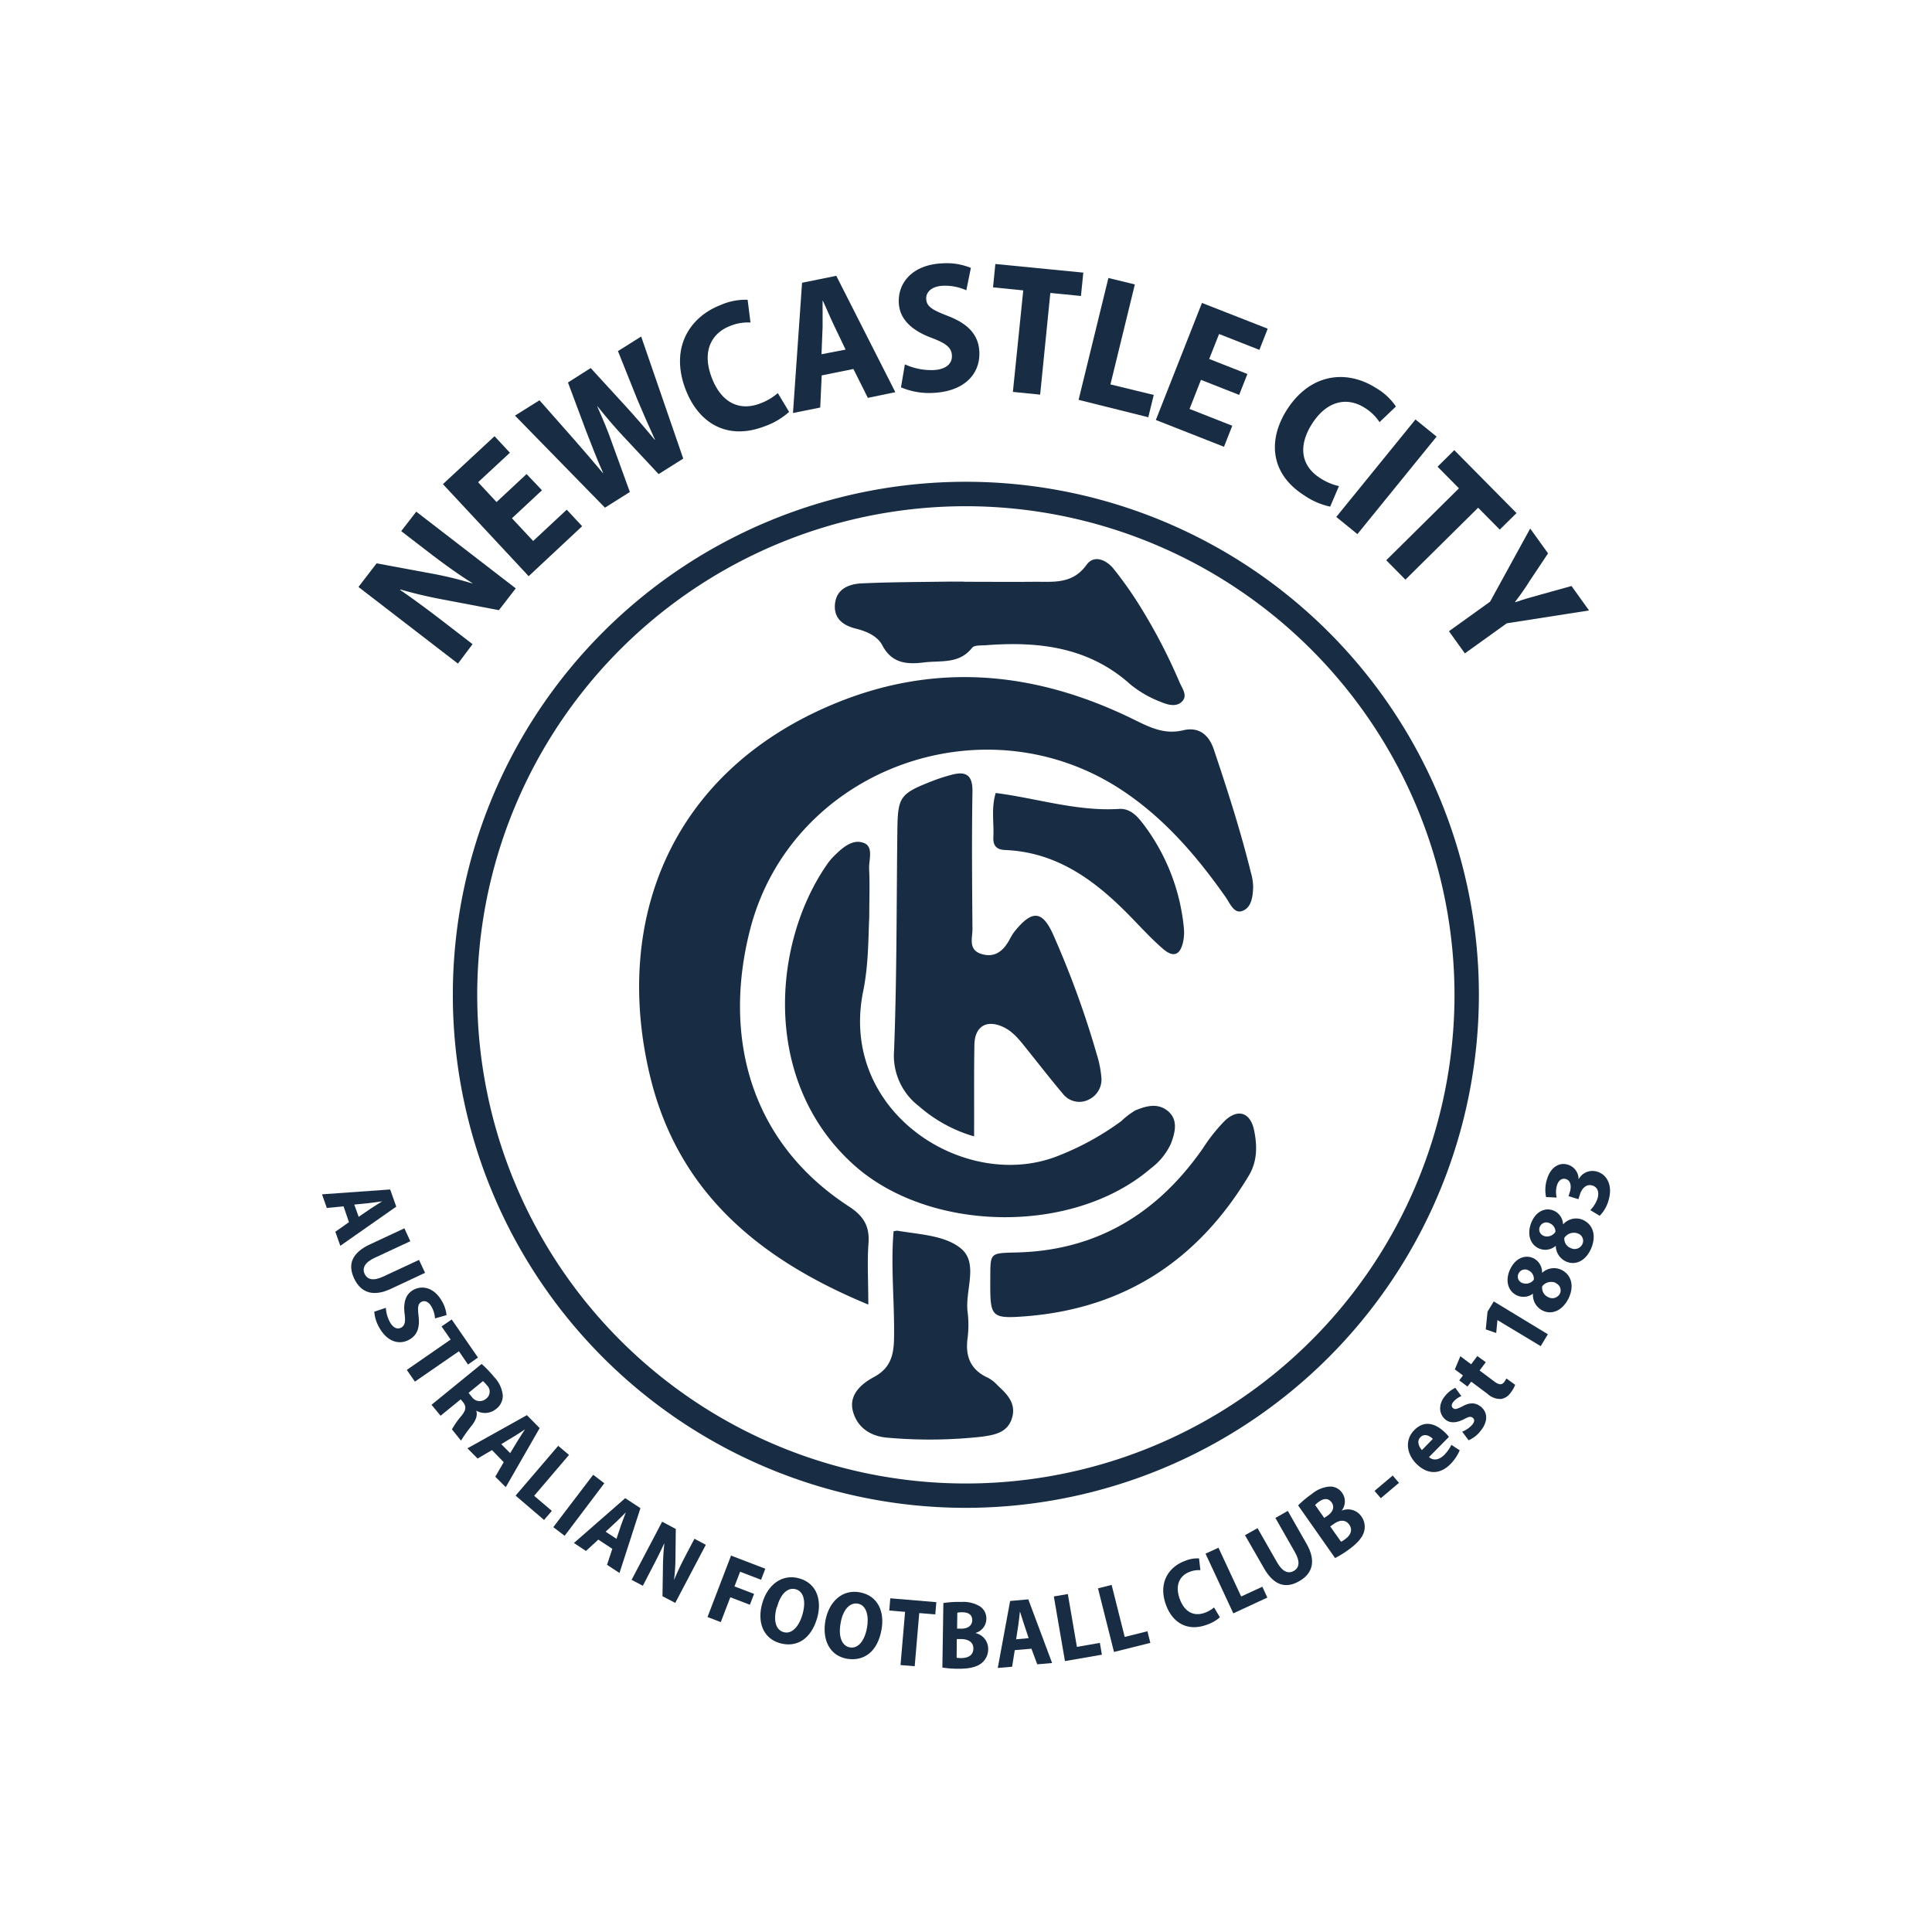 <svg xmlns="http://www.w3.org/2000/svg" id="Layer_1" data-name="Layer 1" viewBox="0 0 425.2 425.2"><defs><style>.cls-1{fill:#182d43;}</style></defs><path class="cls-1" d="M191.1,287.11c-24.2-10-41.84-24.82-48-50.13-8.34-34.46,4.56-67.3,40.72-82.18,22.21-9.14,43.94-7,65.16,3.28,3.7,1.79,7,3.69,11.43,2.64,3.24-.77,5.58.75,6.75,4.28,3,8.92,5.87,17.86,8.13,27a12.19,12.19,0,0,1,.51,3.14c-.07,2.17-.34,4.76-2.58,5.4-1.7.49-2.59-1.85-3.54-3.19-6.34-9-13.43-17.25-22.68-23.39-30.48-20.24-72.89-4.61-81.93,30.66-5.94,23.19-.28,46.55,21.73,60.88,3.32,2.16,4.65,4.41,4.33,8.28C190.84,277.81,191.1,281.88,191.1,287.11Zm23.35-57.2c.08-4,2.66-5.6,6.33-3.89,2.18,1,3.65,2.92,5.12,4.76,2.68,3.34,5.3,6.72,8.07,10a4.58,4.58,0,0,0,5.84,1.12,4.88,4.88,0,0,0,2.58-4.83,23.43,23.43,0,0,0-1-5A204.62,204.62,0,0,0,232,206.18c-2.48-5.86-4.8-6.09-8.78-1.09a12.39,12.39,0,0,0-1,1.63c-1.34,2.5-3.22,4.15-6.2,3.24s-2-3.48-2-5.46c-.08-10.06-.17-20.13,0-30.19.07-3.63-1.29-4.67-4.56-3.8a40.08,40.08,0,0,0-4.27,1.38c-7.21,2.83-7.61,3.44-7.7,11.14-.19,16.05-.1,32.11-.72,48.15a14,14,0,0,0,5.43,12.24,31.8,31.8,0,0,0,12.18,6.68C214.42,243.07,214.33,236.49,214.45,229.91Zm-23.17-38.59c-.11-2,1.05-4.94-1.14-5.79-2.53-1-4.8,1.1-6.66,2.94a13.42,13.42,0,0,0-1.62,2C170,207.72,167.59,238,187.81,256.28c16.63,15.06,48.32,15.57,65.42.9a14.36,14.36,0,0,0,4.44-5.42c.94-2.41,1.68-5.25-.57-7.18s-4.89-1.19-7.29-.17a17.45,17.45,0,0,0-3.05,2.34,61,61,0,0,1-14,7.68c-20.34,8-48.22-9.66-42.79-36.27,1.22-6,1.11-11.88,1.34-16.34C191.32,197.32,191.44,194.31,191.28,191.32ZM212.15,128c-1.07,0-2.14,0-3.21,0-6.42.1-12.85.09-19.26.39-2.89.13-5.68,1.24-5.93,4.71-.21,3,1.74,4.53,4.58,5.24,2.31.58,4.75,1.59,5.85,3.68,2.11,4,5.39,4.23,9.17,3.77s7.75.4,10.59-3.22c.48-.62,2-.49,3.06-.57,11.64-.88,22.64.39,31.84,8.68a24.29,24.29,0,0,0,6.63,3.8c1.5.64,3.56,1.26,4.82-.25,1.07-1.28-.16-2.79-.72-4.14a123,123,0,0,0-8.22-15.93,84.42,84.42,0,0,0-6.23-8.93c-1.6-2-4.34-3.24-6-.91-3.11,4.32-7.33,3.68-11.52,3.72-5.14.05-10.28,0-15.42,0ZM196.76,294.65c-.07,3.67-.83,6.5-4.44,8.42-2.83,1.51-5.63,4-4.57,7.66s4.08,5.47,7.81,5.7a104.34,104.34,0,0,0,20.53-.24c2.83-.39,5.68-.89,6.64-4.12s-1.09-5.24-3.18-7.18a8.1,8.1,0,0,0-2-1.61c-3.91-1.73-5.16-4.7-4.6-8.8a23.21,23.21,0,0,0,0-5.77c-.59-4.73,2.46-10.67-1.44-13.92-3.51-2.92-9.15-3.1-14-3.93a3,3,0,0,0-.85.14C196,278.84,196.91,286.75,196.76,294.65Zm28.61-4.93c21.89-1.62,38.24-12.26,49.48-31,1.9-3.19,1.85-6.6,1.15-10-.83-3.94-3.61-4.8-6.5-2a38.21,38.21,0,0,0-4.76,6c-9.92,14.26-23.26,22.46-40.85,22.92-6.42.17-5.88-.05-5.95,6.68C217.92,289.72,218.17,290.25,225.37,289.72Zm-6.75-105.47c-.09,1.79.62,2.74,2.56,2.82,12,.49,20.58,7.3,28.41,15.48,2.07,2.15,4.12,4.34,6.38,6.29s3.75,1.4,4.4-1.5a10,10,0,0,0,.17-3.18,44.87,44.87,0,0,0-9-22.9c-1.27-1.66-2.83-3.38-5.25-3.23-9.25.58-18.07-2.34-27.15-3.51C218.12,177.86,218.78,181.08,218.62,184.25Z"></path><path class="cls-1" d="M212.57,331.85A112.91,112.91,0,1,1,325.48,218.94,113,113,0,0,1,212.57,331.85Zm0-220.44A107.54,107.54,0,1,0,320.11,218.94,107.66,107.66,0,0,0,212.57,111.41Z"></path><path class="cls-1" d="M100.79,146.05l-21.9-16.87,4-5.2,11.42,2.12a82.06,82.06,0,0,1,9.66,2.31l0-.06c-2.93-1.84-6.21-4.17-9.75-6.9l-5.92-4.56,3.31-4.28,21.9,16.88-3.71,4.8-11.69-2.23a101.05,101.05,0,0,1-10-2.33l-.07.09c2.82,1.92,6.05,4.31,9.88,7.26l6.08,4.69Z"></path><path class="cls-1" d="M119.28,107.9l-6.61,6.16,4.67,5,7.39-6.89,3.39,3.64-11.77,11L97.48,106.55,108.84,96l3.38,3.64-7,6.49,4.06,4.36,6.61-6.16Z"></path><path class="cls-1" d="M133.14,111.73l-19.8-20.26,5.39-3.38,7.57,8.58c2.18,2.46,4.46,5.16,6.38,7.44l.07,0c-1.31-2.86-2.48-6-3.74-9.2L125,84.18,130,81l7.87,8.59c2.19,2.41,4.17,4.7,6.22,7.2l.07,0c-1.38-3-2.62-5.87-3.92-8.93L136,77.27l5.11-3.21,9.26,26.87-5.42,3.41-7.69-8.22c-1.89-2-3.72-4.16-5.74-6.67l-.07,0c1.32,3,2.4,5.53,3.31,8.2l3.86,10.63Z"></path><path class="cls-1" d="M173.67,90.65a16.05,16.05,0,0,1-5.41,3.18C160,97,153.73,93.09,150.9,85.74c-3.49-9.08.77-15.95,7.74-18.63a13.43,13.43,0,0,1,5.9-1.13l.63,5a10.33,10.33,0,0,0-4.46.75c-4.07,1.56-6.33,5.51-4.05,11.44,2.11,5.48,6.1,7.38,10.65,5.62a12.33,12.33,0,0,0,3.87-2.28Z"></path><path class="cls-1" d="M180.84,82.62l-.32,7.07-6,1.21,2-28.67,7.53-1.53,13,25.61L191,87.56l-3.18-6.35Zm5.26-5.68-2.62-5.47c-.73-1.52-1.63-3.69-2.37-5.26l-.07,0c0,1.72,0,4.1,0,5.75l-.24,6Z"></path><path class="cls-1" d="M199.15,80.19a14.15,14.15,0,0,0,6.26,1.26c2.79-.12,4.17-1.41,4.09-3.21s-1.42-2.73-4.47-3.88c-4.46-1.66-7.08-4.18-7.22-7.75-.2-4.63,3.3-8.39,9.57-8.65a14,14,0,0,1,6.29,1l-1,4.93a11.33,11.33,0,0,0-5.13-1c-2.59.11-3.76,1.47-3.7,2.87.07,1.76,1.42,2.48,4.88,3.82,4.59,1.78,6.67,4.32,6.82,7.89.2,4.75-3.21,8.67-10.14,9a16,16,0,0,1-7.11-1.22Z"></path><path class="cls-1" d="M225.2,63.91l-6.65-.67.51-5.14L238.42,60l-.52,5.14-6.74-.67-2.24,22.38-6-.6Z"></path><path class="cls-1" d="M243.94,61.18l5.82,1.42-5.37,22,9.53,2.32-1.2,4.91L237.38,88Z"></path><path class="cls-1" d="M272.72,86.91l-8.41-3.31L261.8,90l9.4,3.7-1.82,4.63-15-5.9,10.15-25.76L279,72.34,277.17,77l-8.87-3.49L266.12,79l8.41,3.31Z"></path><path class="cls-1" d="M292.75,111.5A15.94,15.94,0,0,1,287,109c-7.44-4.75-8-12.14-3.79-18.79,5.24-8.2,13.3-8.85,19.6-4.83a13.41,13.41,0,0,1,4.41,4.08l-3.61,3.45a10.42,10.42,0,0,0-3.25-3.15c-3.67-2.35-8.2-1.82-11.62,3.54-3.16,5-2.32,9.29,1.8,11.92a12.56,12.56,0,0,0,4.14,1.76Z"></path><path class="cls-1" d="M316.17,96.09l-17.43,21.46-4.65-3.78,17.43-21.45Z"></path><path class="cls-1" d="M321.09,107.47l-4.71-4.76,3.68-3.64,13.7,13.85-3.69,3.64-4.76-4.82-16,15.83-4.22-4.27Z"></path><path class="cls-1" d="M318.89,138.92l9.05-6.5,8.83-16.1,3.93,5.47-3.95,5.92c-1.11,1.77-2.11,3.19-3.31,4.76l.05.07c1.78-.62,3.54-1.13,5.58-1.68l6.79-1.89,3.86,5.38-18.11,2.83-9.22,6.62Z"></path><path class="cls-1" d="M75.61,265.5l-3.68.35-1.06-3,15-1.07,1.34,3.78L74.9,274.18l-1.1-3.09,3-2.11Zm3.33,2.3L81.57,266c.73-.49,1.79-1.11,2.54-1.61v0c-.89.11-2.12.32-3,.4l-3.14.32Z"></path><path class="cls-1" d="M90.3,273.17l-7.85,3.66c-2.16,1-2.79,2.25-2.2,3.52s1.9,1.63,4.12.59l7.85-3.66,1.33,2.85L86,283.66c-3.86,1.8-6.59.87-8.07-2.31s-.4-5.67,3.52-7.5L89,270.33Z"></path><path class="cls-1" d="M84.92,287.83a7.54,7.54,0,0,0,.93,3.21c.73,1.26,1.66,1.59,2.48,1.12s.92-1.33.72-3c-.32-2.47.22-4.29,1.83-5.22,2.1-1.21,4.69-.5,6.33,2.34a7.38,7.38,0,0,1,1.06,3.16l-2.54.72a5.77,5.77,0,0,0-.79-2.62c-.67-1.17-1.59-1.38-2.22-1-.8.46-.81,1.26-.59,3.19.29,2.56-.38,4.14-2,5.07-2.16,1.24-4.8.61-6.61-2.53a8.3,8.3,0,0,1-1.15-3.59Z"></path><path class="cls-1" d="M99.18,294.81l-2-2.88,2.23-1.54,5.78,8.38L103,300.31l-2-2.92-9.69,6.68-1.78-2.58Z"></path><path class="cls-1" d="M106,300.18a24.5,24.5,0,0,1,2.75,2.88,6.76,6.76,0,0,1,1.91,4.14,3.65,3.65,0,0,1-1.52,2.92,3.83,3.83,0,0,1-4.32.34l0,0c.32,1-.07,2.05-.93,3.2a30.43,30.43,0,0,0-2.43,3.4l-2-2.49a19.27,19.27,0,0,1,2-2.86c1.18-1.41,1.19-2.17.44-3.13l-.51-.61-4.42,3.61-2-2.41Zm-2.88,6.37.67.82a2.12,2.12,0,0,0,3.17.48,1.93,1.93,0,0,0,.17-3,5.86,5.86,0,0,0-.84-.89Z"></path><path class="cls-1" d="M108.28,319.14,105.11,321l-2.23-2.25,13.08-7.3,2.81,2.85-7.46,13L109,325l1.86-3.2Zm4,.67,1.64-2.7c.46-.76,1.14-1.76,1.62-2.53l0,0c-.75.48-1.77,1.19-2.52,1.62l-2.7,1.63Z"></path><path class="cls-1" d="M122.85,318.2l2.38,2-7.67,9,3.89,3.32-1.71,2-6.27-5.36Z"></path><path class="cls-1" d="M133,326.44,124.27,338l-2.5-1.9,8.78-11.53Z"></path><path class="cls-1" d="M131.68,338.84l-2.72,2.5-2.65-1.75,11.29-9.87,3.35,2.2-4.61,14.27-2.74-1.8,1.16-3.52Zm4-.17,1-3c.29-.84.75-2,1.06-2.83l0,0c-.64.63-1.49,1.53-2.13,2.11l-2.32,2.15Z"></path><path class="cls-1" d="M139,347.7l6.73-12.8,3,1.6-.07,6.08a43.38,43.38,0,0,1-.32,5.18l0,0c.68-1.67,1.59-3.58,2.67-5.64l1.82-3.46,2.51,1.32-6.73,12.79-2.81-1.47.1-6.23a50.78,50.78,0,0,1,.31-5.34l-.06,0c-.73,1.63-1.67,3.51-2.85,5.75L141.48,349Z"></path><path class="cls-1" d="M160.89,342.36l7.54,2.89-.93,2.43-4.61-1.77-1.24,3.23,4.31,1.65-.92,2.39-4.31-1.65-2.1,5.47-2.92-1.12Z"></path><path class="cls-1" d="M179.85,356.06c-1.36,4.76-4.59,6.6-8.22,5.57-3.83-1.1-5-4.86-3.87-8.78,1.16-4.07,4.37-6.56,8.17-5.47C179.93,348.52,180.89,352.41,179.85,356.06Zm-8.9-2.35c-.81,2.85-.26,5,1.53,5.5s3.38-1.22,4.16-4c.71-2.47.38-4.91-1.49-5.44S171.74,350.93,171,353.71Z"></path><path class="cls-1" d="M194,358.68c-.87,4.88-3.89,7-7.61,6.38-3.92-.7-5.45-4.33-4.74-8.34.74-4.16,3.68-7,7.57-6.28C193.36,351.18,194.71,354.94,194,358.68ZM185,357.26c-.52,2.91.25,5,2.08,5.31s3.24-1.55,3.74-4.36c.45-2.54-.12-4.93-2-5.27S185.46,354.41,185,357.26Z"></path><path class="cls-1" d="M199.19,354.74l-3.48-.29.23-2.69,10.13.85-.23,2.69-3.53-.29-1,11.7-3.12-.26Z"></path><path class="cls-1" d="M207.62,352.8a22,22,0,0,1,3.9-.24,7.09,7.09,0,0,1,4.09.94,3.17,3.17,0,0,1,1.47,2.81,3.25,3.25,0,0,1-2.32,3.05v.07a3.56,3.56,0,0,1,2.72,3.55,3.9,3.9,0,0,1-1.4,3c-1,.86-2.7,1.33-5.42,1.28a21.77,21.77,0,0,1-3.26-.26Zm2.92,12.05a7.14,7.14,0,0,0,1.05.06c1.39,0,2.6-.56,2.63-2.06s-1.19-2.1-2.65-2.12l-1,0Zm.1-6.41.92,0c1.52,0,2.39-.72,2.41-1.84s-.7-1.74-2.1-1.76a4.68,4.68,0,0,0-1.18.09Z"></path><path class="cls-1" d="M223.33,363.17l-.58,3.65-3.16.27,2.72-14.74,4-.36L231.55,366l-3.27.29L227,362.85Zm3.06-2.64-1-3c-.29-.84-.63-2-.92-2.87h0c-.11.89-.22,2.13-.36,3l-.48,3.12Z"></path><path class="cls-1" d="M231.93,351.35l3.08-.53,2,11.63,5.05-.88.45,2.6-8.13,1.41Z"></path><path class="cls-1" d="M241.65,349.57l3-.76,2.88,11.45,5-1.25.64,2.56-8,2Z"></path><path class="cls-1" d="M268.48,355.94a8.48,8.48,0,0,1-2.86,1.63c-4.32,1.6-7.59-.48-9-4.35-1.77-4.77.51-8.34,4.17-9.69a7,7,0,0,1,3.1-.55l.29,2.59a5.42,5.42,0,0,0-2.34.36c-2.13.79-3.34,2.84-2.19,6,1.07,2.88,3.14,3.9,5.54,3a6.88,6.88,0,0,0,2-1.16Z"></path><path class="cls-1" d="M265.32,341.94l2.84-1.32,5,10.74,4.66-2.15,1.1,2.39-7.49,3.47Z"></path><path class="cls-1" d="M276.76,336.32l4.29,7.51c1.18,2.08,2.47,2.6,3.68,1.91s1.47-2,.25-4.15l-4.29-7.52,2.73-1.55,4.14,7.26c2.1,3.69,1.4,6.49-1.64,8.22s-5.62.86-7.76-2.89L274,337.87Z"></path><path class="cls-1" d="M285.69,331.31a22.33,22.33,0,0,1,3-2.5,7.06,7.06,0,0,1,3.85-1.64,3.16,3.16,0,0,1,2.85,1.4,3.25,3.25,0,0,1-.07,3.83l0,.05a3.58,3.58,0,0,1,4.29,1.28,3.89,3.89,0,0,1,.63,3.23c-.32,1.3-1.4,2.67-3.63,4.24a22,22,0,0,1-2.78,1.7Zm5.76,2.77.75-.53c1.25-.87,1.52-2,.87-2.89s-1.59-1-2.73-.2a4.76,4.76,0,0,0-.9.77Zm3.7,5.24a7.22,7.22,0,0,0,.88-.57c1.14-.8,1.77-2,.91-3.21s-2.2-1-3.39-.15l-.79.55Z"></path><path class="cls-1" d="M306.51,324.74l1.38,1.61-4,3.38-1.38-1.61Z"></path><path class="cls-1" d="M314.5,320.68c1.09.95,2.39.5,3.39-.52a8.08,8.08,0,0,0,1.53-2.17l1.84,1.19a9.79,9.79,0,0,1-2,3c-2.33,2.4-5.1,2.35-7.44.07-2.1-2-2.84-5.17-.58-7.49s4.76-1.45,6.74.48a6.43,6.43,0,0,1,.9,1Zm.84-4c-.66-.67-1.83-1.29-2.73-.37s-.28,2.14.33,2.83Z"></path><path class="cls-1" d="M321.8,315.09a5.8,5.8,0,0,0,2.17-1.48c.58-.68.6-1.2.18-1.56s-.85-.3-1.91.27c-1.92,1-3.26.83-4.13.1-1.49-1.26-1.6-3.43,0-5.29a6.47,6.47,0,0,1,2.18-1.69l1.33,1.82a4.62,4.62,0,0,0-1.72,1.21c-.5.59-.5,1.12-.11,1.45s.81.21,2-.37c1.76-1,3-.85,4.15.06,1.54,1.3,1.58,3.35-.2,5.44a6.5,6.5,0,0,1-2.52,1.93Z"></path><path class="cls-1" d="M321.4,298.48l2.37,1.78,1.36-1.82L327,299.8l-1.37,1.82,3.28,2.45c1,.76,1.65.75,2.15.08a5,5,0,0,0,.47-.78l1.93,1.4a6.53,6.53,0,0,1-1,1.75,3.19,3.19,0,0,1-2.07,1.37,4.11,4.11,0,0,1-3-1.12l-3.6-2.69-.81,1.08-1.82-1.36.81-1.09-1.79-1.33Z"></path><path class="cls-1" d="M329.56,290.53l0,0-.27,2.84-2.3-.79.39-3.91,1.37-2.25,11.91,7.23-1.58,2.61Z"></path><path class="cls-1" d="M339.5,288.43a3.81,3.81,0,0,1-2.12-3.71l0,0a3.49,3.49,0,0,1-3.61.34c-2.08-1.05-2.51-3.55-1.34-5.86,1.3-2.57,3.49-3.07,5.1-2.26a3.43,3.43,0,0,1,1.85,3.15l.06,0a3.81,3.81,0,0,1,4.24-.6c2.28,1.15,2.81,3.73,1.48,6.37C343.68,288.71,341.3,289.34,339.5,288.43ZM335,282.35a2.18,2.18,0,0,0,2.56-.7,2,2,0,0,0-1.06-2,1.57,1.57,0,0,0-2.27.59A1.48,1.48,0,0,0,335,282.35Zm7.42,0a2.5,2.5,0,0,0-3,.73,2.22,2.22,0,0,0,1.24,2.36,1.89,1.89,0,0,0,2.64-.71A1.71,1.71,0,0,0,342.39,282.4Z"></path><path class="cls-1" d="M344.82,277.7a3.83,3.83,0,0,1-2.42-3.52h0a3.5,3.5,0,0,1-3.57.64c-2.16-.87-2.79-3.32-1.82-5.73,1.07-2.66,3.22-3.35,4.89-2.67a3.41,3.41,0,0,1,2.1,3l.06,0a3.79,3.79,0,0,1,4.18-1c2.37,1,3.11,3.47,2,6.21C349,277.63,346.69,278.46,344.82,277.7Zm-5-5.67a2.21,2.21,0,0,0,2.5-.92,2,2,0,0,0-1.23-1.88,1.56,1.56,0,0,0-2.21.78A1.48,1.48,0,0,0,339.8,272Zm7.4-.58a2.51,2.51,0,0,0-2.94,1,2.22,2.22,0,0,0,1.43,2.24,1.89,1.89,0,0,0,2.57-.93A1.7,1.7,0,0,0,347.2,271.45Z"></path><path class="cls-1" d="M350,266.33a6.85,6.85,0,0,0,1.58-2.54c.47-1.51-.06-2.55-1.1-2.87-1.37-.43-2.36.65-2.78,2l-.32,1-2.17-.67.29-.92c.32-1,.32-2.46-.85-2.83-.83-.26-1.63.19-2,1.4a5.24,5.24,0,0,0-.05,2.66l-2.34-.11a7.82,7.82,0,0,1,.23-4c.84-2.7,2.79-3.69,4.59-3.12a3.33,3.33,0,0,1,2.34,3.22h0a3.45,3.45,0,0,1,4.12-1.68c2.25.7,3.45,3.19,2.44,6.42a7.67,7.67,0,0,1-1.92,3.28Z"></path></svg>